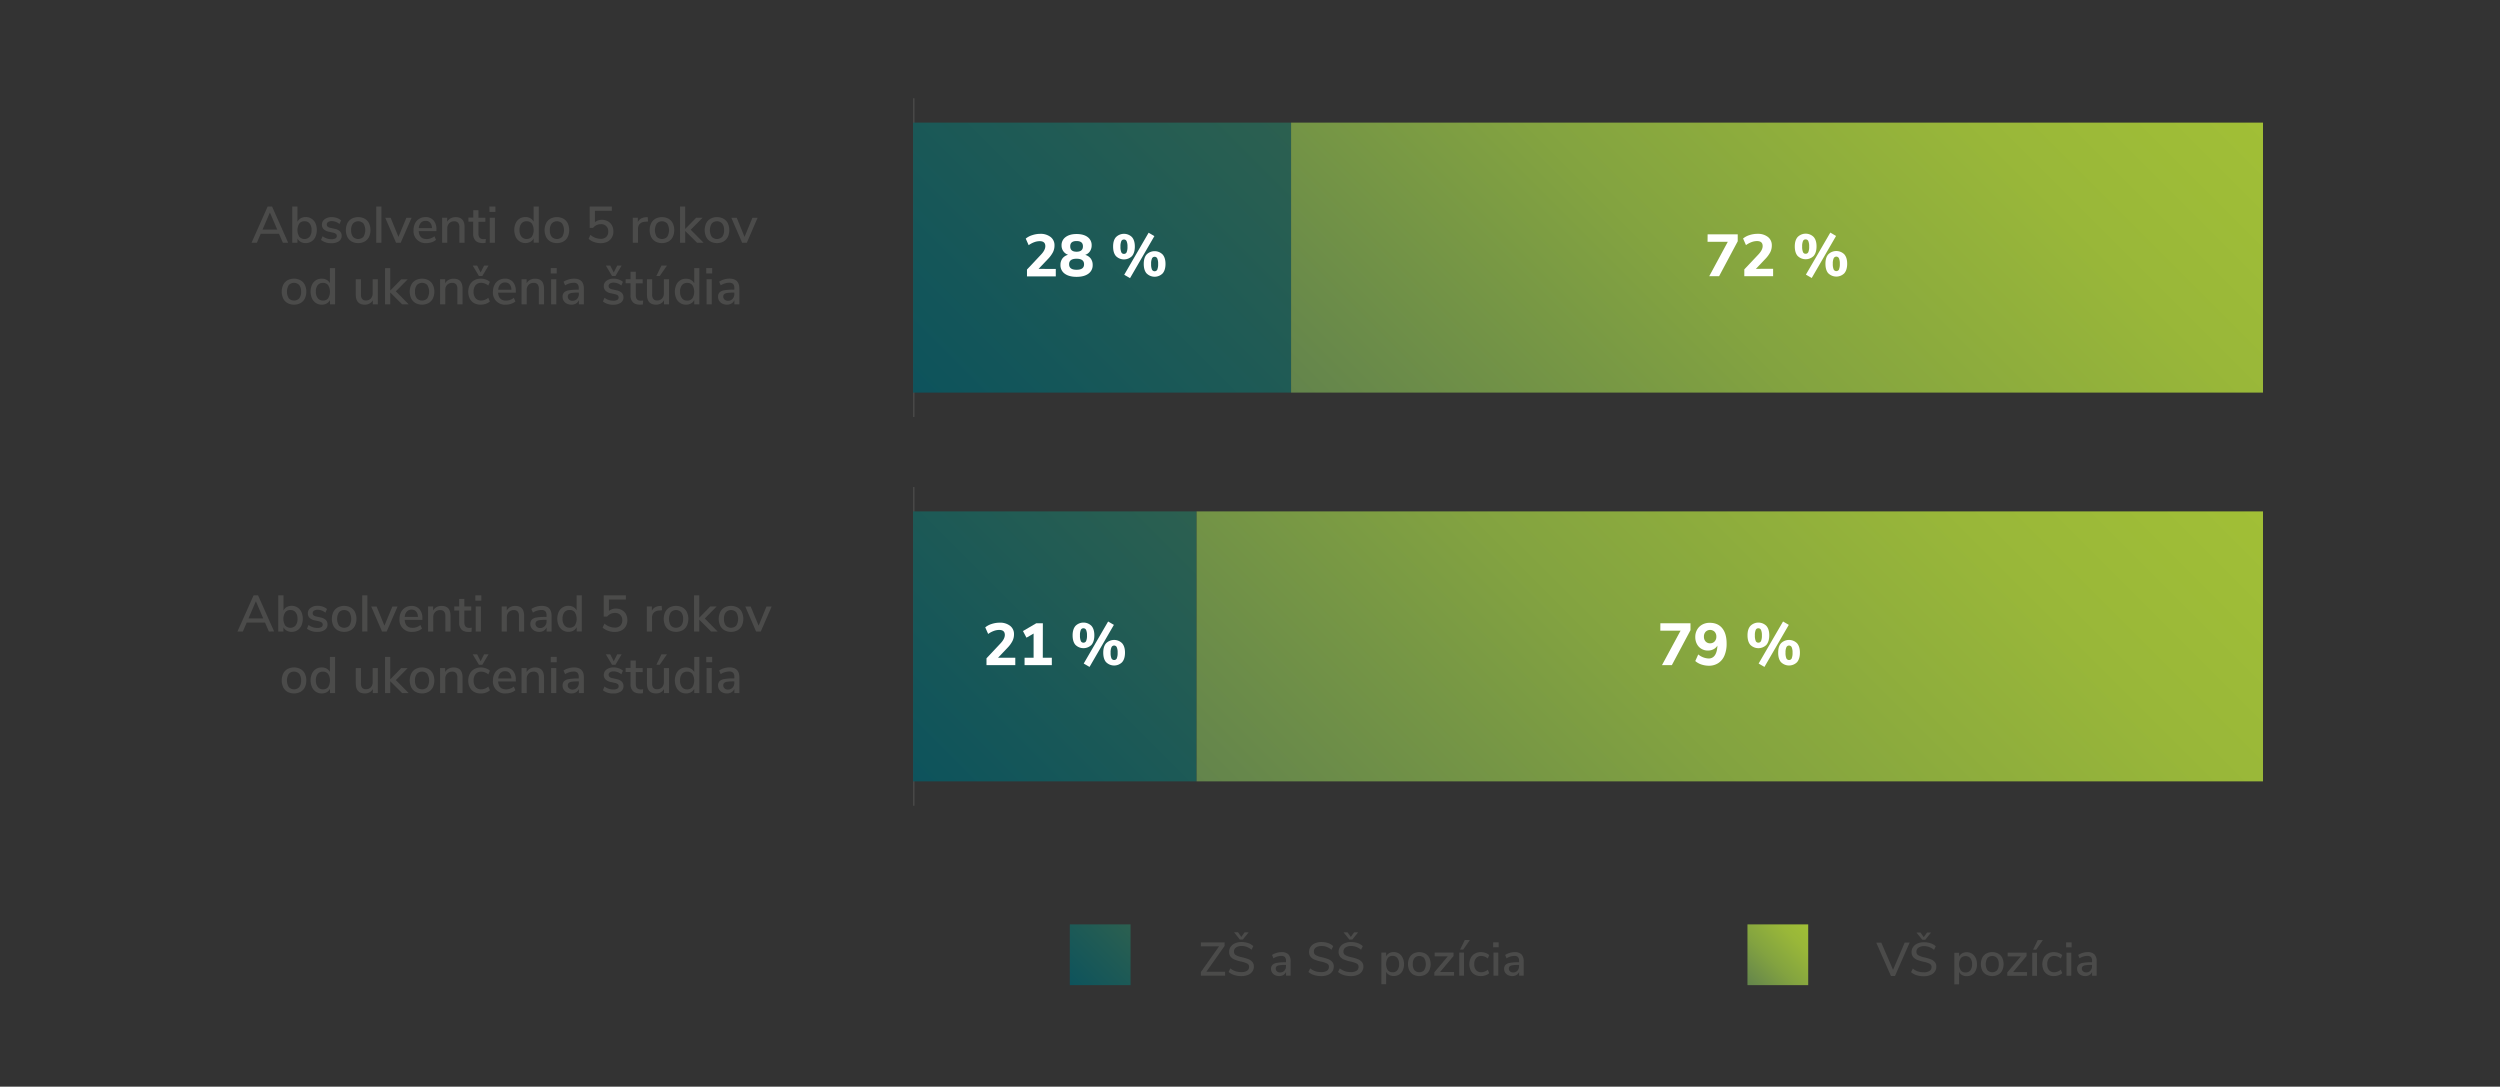 <svg id="Vrstva_1" data-name="Vrstva 1" xmlns="http://www.w3.org/2000/svg" xmlns:xlink="http://www.w3.org/1999/xlink" viewBox="0 0 1852 805"><rect x="0" y="0" width="1852" height="805" fill="#333333" stroke="none"/><defs><linearGradient id="Nepojmenovaný_přechod_2" x1="696.43" y1="310.84" x2="936.43" y2="70.84" gradientUnits="userSpaceOnUse"><stop offset="0" stop-color="#0d535c"/><stop offset="1" stop-color="#2c6050"/></linearGradient><linearGradient id="Nepojmenovaný_přechod_36" x1="1086.43" y1="420.84" x2="1546.43" y2="-39.16" gradientUnits="userSpaceOnUse"><stop offset="0" stop-color="#63844c"/><stop offset="0.41" stop-color="#83a340"/><stop offset="0.77" stop-color="#99b739"/><stop offset="1" stop-color="#a1bf36"/></linearGradient><linearGradient id="Nepojmenovaný_přechod_2-2" x1="678.93" y1="581.34" x2="883.93" y2="376.34" xlink:href="#Nepojmenovaný_přechod_2"/><linearGradient id="Nepojmenovaný_přechod_36-2" x1="1033.93" y1="726.34" x2="1528.93" y2="231.34" xlink:href="#Nepojmenovaný_přechod_36"/><linearGradient id="Nepojmenovaný_přechod_36-3" x1="1294.52" y1="729.79" x2="1339.52" y2="684.79" xlink:href="#Nepojmenovaný_přechod_36"/><linearGradient id="Nepojmenovaný_přechod_2-3" x1="792.52" y1="729.79" x2="837.52" y2="684.79" xlink:href="#Nepojmenovaný_přechod_2"/></defs><line x1="676.93" y1="72.79" x2="676.93" y2="308.89" fill="none" stroke="#4b4b4a" stroke-miterlimit="10"/><rect x="676.43" y="90.84" width="280" height="200" fill="url(#Nepojmenovaný_přechod_2)"/><rect x="956.43" y="90.84" width="720" height="200" fill="url(#Nepojmenovaný_přechod_36)"/><line x1="676.93" y1="360.79" x2="676.93" y2="596.89" fill="none" stroke="#4b4b4a" stroke-miterlimit="10"/><rect x="676.43" y="378.84" width="210" height="200" fill="url(#Nepojmenovaný_přechod_2-2)"/><rect x="886.43" y="378.84" width="790" height="200" fill="url(#Nepojmenovaný_přechod_36-2)"/><path d="M782.13,199.24v5.5H760.79v-5.06l10.34-11q3.25-3.43,3.25-6.33c0-2.47-1.4-3.7-4.22-3.7a11.91,11.91,0,0,0-4,.77,17,17,0,0,0-4.13,2.22l-2.16-4.88a13.71,13.71,0,0,1,4.75-2.53,19.12,19.12,0,0,1,5.94-1,11.93,11.93,0,0,1,7.72,2.33,7.62,7.62,0,0,1,2.89,6.25,11.09,11.09,0,0,1-1.13,5,21.72,21.72,0,0,1-3.76,5.11l-6.91,7.26Z" fill="#fff"/><path d="M808,191.51a7.8,7.8,0,0,1,1.45,4.78,7.57,7.57,0,0,1-3.17,6.47q-3.16,2.33-8.75,2.33t-8.76-2.33a7.59,7.59,0,0,1-3.17-6.47,7.82,7.82,0,0,1,1.46-4.84,7.49,7.49,0,0,1,4.18-2.69,7.21,7.21,0,0,1-4.84-7,7.27,7.27,0,0,1,3-6.13c2-1.51,4.71-2.27,8.14-2.27s6.18.75,8.16,2.24a7.3,7.3,0,0,1,3,6.16,7.72,7.72,0,0,1-1.28,4.41,6.59,6.59,0,0,1-3.52,2.63A7.71,7.71,0,0,1,808,191.51Zm-4.93,4.25q0-4.09-5.54-4.09T792,195.76q0,4.1,5.55,4.09T803.07,195.76Zm-10.25-13.29q0,4,4.71,4t4.71-4q0-3.91-4.71-3.91T792.82,182.47Z" fill="#fff"/><path d="M826.72,189.75q-2.13-2.43-2.13-7.1t2.15-7a8.38,8.38,0,0,1,11.82,0q2.13,2.45,2.13,7t-2.13,7.09a8.41,8.41,0,0,1-11.84,0Zm7.9-2.92a10,10,0,0,0,.62-4.14,9.43,9.43,0,0,0-.64-4,2.08,2.08,0,0,0-2-1.26,2,2,0,0,0-1.94,1.23,9.78,9.78,0,0,0-.61,4.05,10.06,10.06,0,0,0,.61,4.12,2,2,0,0,0,1.94,1.25A2.07,2.07,0,0,0,834.62,186.83Zm2.51,19.23-4.31-2.51L850.9,172.4l4.27,2.5Zm12.3-3.46c-1.43-1.63-2.14-4-2.14-7.1s.71-5.39,2.14-7a8.39,8.39,0,0,1,11.81,0q2.16,2.44,2.16,7c0,3.08-.72,5.43-2.14,7.06a8.37,8.37,0,0,1-11.83,0Zm7.89-2.92a10,10,0,0,0,.62-4.14,9.47,9.47,0,0,0-.64-4.07,2.15,2.15,0,0,0-3.91,0,9.47,9.47,0,0,0-.64,4.07,10,10,0,0,0,.61,4.14,2.21,2.21,0,0,0,4,0Z" fill="#fff"/><path d="M1265,173.61h22.31v5.11l-13.82,25.91h-7.3l13.77-25.52h-15Z" fill="#fff"/><path d="M1313.52,199.13v5.5h-21.34v-5.06l10.34-10.95q3.26-3.44,3.26-6.34c0-2.46-1.41-3.7-4.22-3.7a11.86,11.86,0,0,0-4,.77,17.43,17.43,0,0,0-4.14,2.23l-2.15-4.89a13.79,13.79,0,0,1,4.75-2.53,19,19,0,0,1,5.94-.94,11.87,11.87,0,0,1,7.72,2.33,7.62,7.62,0,0,1,2.88,6.25,11.11,11.11,0,0,1-1.12,5,22,22,0,0,1-3.76,5.1l-6.91,7.26Z" fill="#fff"/><path d="M1331.72,189.65c-1.42-1.63-2.14-4-2.14-7.11s.72-5.34,2.16-7a8.37,8.37,0,0,1,11.81,0q2.15,2.44,2.14,7t-2.14,7.08a8.41,8.41,0,0,1-11.83,0Zm7.9-2.93a10,10,0,0,0,.61-4.13,9.54,9.54,0,0,0-.63-4,2.09,2.09,0,0,0-2-1.25,2,2,0,0,0-1.94,1.23,9.68,9.68,0,0,0-.62,4.05,9.94,9.94,0,0,0,.62,4.11,2,2,0,0,0,1.94,1.26A2.06,2.06,0,0,0,1339.62,186.72Zm2.5,19.23-4.31-2.51,18.09-31.15,4.26,2.51Zm12.3-3.45q-2.13-2.44-2.13-7.11t2.13-7a8.4,8.4,0,0,1,11.82,0q2.15,2.45,2.15,7t-2.13,7.06a8.4,8.4,0,0,1-11.84,0Zm7.9-2.93a10,10,0,0,0,.62-4.13,9.6,9.6,0,0,0-.64-4.07,2.15,2.15,0,0,0-3.92,0,9.6,9.6,0,0,0-.64,4.07,10,10,0,0,0,.62,4.13,2.21,2.21,0,0,0,4,0Z" fill="#fff"/><path d="M1230,461.72h22.31v5.1l-13.81,25.92h-7.31l13.77-25.52h-15Z" fill="#fff"/><path d="M1275.78,465.32q3.3,4,3.3,11.44a22.19,22.19,0,0,1-1.57,8.78,12.24,12.24,0,0,1-4.53,5.63,12.42,12.42,0,0,1-7,2,17.35,17.35,0,0,1-5.55-.9,13.13,13.13,0,0,1-4.57-2.57l2.2-4.89a13,13,0,0,0,7.65,3,5.32,5.32,0,0,0,4.69-2.42q1.65-2.41,1.87-7.12a7.35,7.35,0,0,1-2.86,2.66,8.62,8.62,0,0,1-4.14,1,9.28,9.28,0,0,1-4.86-1.28,8.89,8.89,0,0,1-3.34-3.56,10.92,10.92,0,0,1-1.21-5.19,10.8,10.8,0,0,1,1.36-5.44,9.71,9.71,0,0,1,3.78-3.74,11.15,11.15,0,0,1,5.46-1.34Q1272.48,461.32,1275.78,465.32Zm-5.59,9.86a5,5,0,0,0,1.28-3.56,5.09,5.09,0,0,0-1.28-3.59,4.72,4.72,0,0,0-6.67,0,5.15,5.15,0,0,0-1.25,3.61,5.09,5.09,0,0,0,1.25,3.56,4.31,4.31,0,0,0,3.33,1.36A4.36,4.36,0,0,0,1270.19,475.18Z" fill="#fff"/><path d="M1296.7,477.75c-1.42-1.62-2.14-4-2.14-7.1s.72-5.35,2.16-7a8.37,8.37,0,0,1,11.81,0q2.15,2.44,2.14,7t-2.14,7.09a8.4,8.4,0,0,1-11.83,0Zm7.9-2.92a10,10,0,0,0,.61-4.14,9.46,9.46,0,0,0-.63-4,2.08,2.08,0,0,0-2-1.26,2,2,0,0,0-1.94,1.23,9.75,9.75,0,0,0-.62,4.05,10,10,0,0,0,.62,4.12,2,2,0,0,0,1.94,1.25A2.07,2.07,0,0,0,1304.6,474.83Zm2.5,19.23-4.31-2.51,18.09-31.15,4.26,2.5Zm12.3-3.46c-1.42-1.63-2.13-4-2.13-7.1s.71-5.39,2.13-7a8.4,8.4,0,0,1,11.82,0q2.15,2.44,2.15,7t-2.13,7.06a8.4,8.4,0,0,1-11.84,0Zm7.9-2.92a10,10,0,0,0,.62-4.14,9.63,9.63,0,0,0-.64-4.07,2.16,2.16,0,0,0-3.92,0,9.63,9.63,0,0,0-.64,4.07,10,10,0,0,0,.62,4.14,2.21,2.21,0,0,0,4,0Z" fill="#fff"/><path d="M752.13,487.24v5.5H730.79v-5.06l10.34-11q3.25-3.44,3.25-6.33c0-2.47-1.4-3.7-4.22-3.7a11.91,11.91,0,0,0-4,.77,17,17,0,0,0-4.13,2.22l-2.16-4.88a13.71,13.71,0,0,1,4.75-2.53,19.12,19.12,0,0,1,5.94-.95,11.93,11.93,0,0,1,7.72,2.33,7.62,7.62,0,0,1,2.89,6.25,11.09,11.09,0,0,1-1.13,5,21.72,21.72,0,0,1-3.76,5.11l-6.91,7.26Z" fill="#fff"/><path d="M772.5,487.24h6.69v5.5H759v-5.5h6.69V469.33l-5.28,3.08-2.6-4.93,9.86-5.76h4.88Z" fill="#fff"/><path d="M796.72,477.76q-2.13-2.44-2.13-7.11c0-3,.72-5.35,2.15-7a8.35,8.35,0,0,1,11.82,0q2.13,2.43,2.13,7t-2.13,7.09a8.43,8.43,0,0,1-11.84,0Zm7.9-2.93a10,10,0,0,0,.62-4.14,9.46,9.46,0,0,0-.64-4,2.08,2.08,0,0,0-2-1.26,2,2,0,0,0-1.94,1.23,9.78,9.78,0,0,0-.61,4.05,10.06,10.06,0,0,0,.61,4.12,2,2,0,0,0,1.94,1.25A2.07,2.07,0,0,0,804.62,474.83Zm2.51,19.23-4.31-2.51L820.9,460.4l4.27,2.5Zm12.3-3.46c-1.43-1.63-2.14-4-2.14-7.1s.71-5.39,2.14-7a8.39,8.39,0,0,1,11.81,0q2.16,2.44,2.16,7c0,3.08-.72,5.43-2.14,7.06a8.37,8.37,0,0,1-11.83,0Zm7.89-2.92a10,10,0,0,0,.62-4.14,9.47,9.47,0,0,0-.64-4.07,2.15,2.15,0,0,0-3.91,0,9.47,9.47,0,0,0-.64,4.07,10,10,0,0,0,.61,4.14,2.21,2.21,0,0,0,4,0Z" fill="#fff"/><path d="M209.56,179.83l-2.85-6.61H193.14l-2.85,6.61h-3.95L198.27,153h3.27l11.93,26.79Zm-15.09-9.73h10.91l-5.44-12.69Z" fill="#4b4b4a"/><path d="M230.76,162a8,8,0,0,1,2.91,3.34,12.81,12.81,0,0,1,0,10.11,8.07,8.07,0,0,1-2.93,3.42,7.7,7.7,0,0,1-4.27,1.22,7.52,7.52,0,0,1-3.69-.89,5.92,5.92,0,0,1-2.43-2.57v3.19h-3.84V153h3.84v11.29a6,6,0,0,1,2.43-2.59,7.42,7.42,0,0,1,3.69-.91A7.81,7.81,0,0,1,230.76,162Zm-1.35,13.3a7.68,7.68,0,0,0,1.39-4.9,7.43,7.43,0,0,0-1.37-4.81,4.68,4.68,0,0,0-3.87-1.69,4.63,4.63,0,0,0-3.86,1.71,9.44,9.44,0,0,0,0,9.73,5.16,5.16,0,0,0,7.71,0Z" fill="#4b4b4a"/><path d="M237.79,177.74,239,175a10.56,10.56,0,0,0,6.65,2.2,5.43,5.43,0,0,0,2.85-.62,2,2,0,0,0,1-1.77,1.93,1.93,0,0,0-.67-1.56,5.52,5.52,0,0,0-2.3-.95l-3.07-.68a7.34,7.34,0,0,1-3.73-1.87,4.51,4.51,0,0,1-1.25-3.26,4.9,4.9,0,0,1,2-4.07,8.55,8.55,0,0,1,5.34-1.56,11.2,11.2,0,0,1,3.76.63,9.24,9.24,0,0,1,3.08,1.77l-1.18,2.69a9,9,0,0,0-5.66-2.16,4.86,4.86,0,0,0-2.75.68,2.14,2.14,0,0,0-1,1.87,2,2,0,0,0,.63,1.53,4.2,4.2,0,0,0,2,.9l3.15.72a7.88,7.88,0,0,1,4,1.88,4.56,4.56,0,0,1,1.25,3.32,4.66,4.66,0,0,1-2,4,9.28,9.28,0,0,1-5.49,1.46A11.86,11.86,0,0,1,237.79,177.74Z" fill="#4b4b4a"/><path d="M260.54,178.92a7.93,7.93,0,0,1-3.2-3.36,12.15,12.15,0,0,1,0-10.19,8,8,0,0,1,3.2-3.36,10.37,10.37,0,0,1,9.61,0,8,8,0,0,1,3.19,3.36,12.15,12.15,0,0,1,0,10.19,8,8,0,0,1-3.19,3.36,10.37,10.37,0,0,1-9.61,0Zm8.7-3.53a9.49,9.49,0,0,0,0-9.79,5.29,5.29,0,0,0-7.75,0,7.57,7.57,0,0,0-1.37,4.88,7.68,7.68,0,0,0,1.35,4.91,5.38,5.38,0,0,0,7.79,0Z" fill="#4b4b4a"/><path d="M278.72,179.83V153h3.84v26.79Z" fill="#4b4b4a"/><path d="M301.06,161.33h3.84l-8.06,18.5h-3.45l-8-18.5h4l5.78,14.17Z" fill="#4b4b4a"/><path d="M323.29,171.21H310.18c.28,3.92,2.23,5.89,5.85,5.89a9,9,0,0,0,5.78-2.09L323,177.7a9.58,9.58,0,0,1-3.19,1.75,12,12,0,0,1-3.88.65,8.85,8.85,0,0,1-9.58-9.58,11.07,11.07,0,0,1,1.12-5.05,8.23,8.23,0,0,1,3.16-3.42,8.81,8.81,0,0,1,4.62-1.22,7.47,7.47,0,0,1,5.9,2.43,9.8,9.8,0,0,1,2.15,6.73ZM311.8,165a6.59,6.59,0,0,0-1.58,4H320a6.38,6.38,0,0,0-1.32-4,4.19,4.19,0,0,0-3.36-1.39A4.61,4.61,0,0,0,311.8,165Z" fill="#4b4b4a"/><path d="M344.15,168.32v11.51h-3.84V168.51a5.32,5.32,0,0,0-.93-3.46,3.6,3.6,0,0,0-2.9-1.1,5,5,0,0,0-3.73,1.44,5.37,5.37,0,0,0-1.4,3.88v10.56h-3.84V161.29h3.76v3a6.18,6.18,0,0,1,2.55-2.54,7.61,7.61,0,0,1,3.68-.88Q344.16,160.83,344.15,168.32Z" fill="#4b4b4a"/><path d="M359.89,177l-.2,2.93a12.59,12.59,0,0,1-2,.15q-3.62,0-5.38-1.77a6.91,6.91,0,0,1-1.77-5.11v-9H347v-3h3.6V155.7h3.84v5.59h5.1v3h-5.1v8.82q0,4.06,3.77,4.06A12.08,12.08,0,0,0,359.89,177Z" fill="#4b4b4a"/><path d="M362.55,153H367v4h-4.4Zm.26,26.83V161.29h3.84v18.54Z" fill="#4b4b4a"/><path d="M399.14,153v26.79h-3.8v-3.19a5.92,5.92,0,0,1-2.43,2.57,7.52,7.52,0,0,1-3.69.89,7.67,7.67,0,0,1-4.27-1.22,8.07,8.07,0,0,1-2.93-3.42,12.69,12.69,0,0,1,0-10.11,7.93,7.93,0,0,1,2.91-3.34,7.81,7.81,0,0,1,4.29-1.18,7.39,7.39,0,0,1,3.67.89,6,6,0,0,1,2.41,2.53V153ZM394,175.35a9.44,9.44,0,0,0,0-9.73,4.63,4.63,0,0,0-3.86-1.71,4.73,4.73,0,0,0-3.89,1.69,7.37,7.37,0,0,0-1.39,4.81,7.62,7.62,0,0,0,1.41,4.88,5.16,5.16,0,0,0,7.73.06Z" fill="#4b4b4a"/><path d="M407.75,178.92a7.93,7.93,0,0,1-3.2-3.36,12.15,12.15,0,0,1,0-10.19,8,8,0,0,1,3.2-3.36,10.37,10.37,0,0,1,9.61,0,8,8,0,0,1,3.19,3.36,12.15,12.15,0,0,1,0,10.19,8,8,0,0,1-3.19,3.36,10.37,10.37,0,0,1-9.61,0Zm8.7-3.53a9.49,9.49,0,0,0,0-9.79,5.29,5.29,0,0,0-7.75,0,7.57,7.57,0,0,0-1.37,4.88,7.68,7.68,0,0,0,1.35,4.91,5.38,5.38,0,0,0,7.79,0Z" fill="#4b4b4a"/><path d="M450.4,164a7.32,7.32,0,0,1,2.94,3,9.17,9.17,0,0,1,1.05,4.45,8.89,8.89,0,0,1-1.16,4.56,7.85,7.85,0,0,1-3.31,3.06,11,11,0,0,1-5,1.08,14.11,14.11,0,0,1-4.89-.88,11.45,11.45,0,0,1-4-2.35L437.4,174a11.88,11.88,0,0,0,7.57,2.93,5.74,5.74,0,0,0,4.14-1.43,5.28,5.28,0,0,0,1.48-4,5.09,5.09,0,0,0-5.43-5.43,7.25,7.25,0,0,0-5.82,2.73h-2.51V153h16.42v3.16H440.71v8.43a8,8,0,0,1,5.28-1.75A8.89,8.89,0,0,1,450.4,164Z" fill="#4b4b4a"/><path d="M480.08,164.06l-2.32.23a5.68,5.68,0,0,0-3.93,1.67,5.32,5.32,0,0,0-1.2,3.57v10.3h-3.84V161.29h3.72v3.23q1.49-3.27,6.05-3.61l1.25-.08Z" fill="#4b4b4a"/><path d="M485.57,178.92a7.9,7.9,0,0,1-3.19-3.36,12.15,12.15,0,0,1,0-10.19,8,8,0,0,1,3.19-3.36,10.37,10.37,0,0,1,9.61,0,8,8,0,0,1,3.19,3.36,12.15,12.15,0,0,1,0,10.19,7.9,7.9,0,0,1-3.19,3.36,10.37,10.37,0,0,1-9.61,0Zm8.7-3.53a9.49,9.49,0,0,0,0-9.79,5.29,5.29,0,0,0-7.75,0,9.49,9.49,0,0,0,0,9.79,5.38,5.38,0,0,0,7.79,0Z" fill="#4b4b4a"/><path d="M521.23,179.83h-4.86l-8.78-8.74v8.74h-3.84V153h3.84v16.61l8.13-8.32h4.75l-8.78,8.89Z" fill="#4b4b4a"/><path d="M526.34,178.92a8,8,0,0,1-3.19-3.36,12.15,12.15,0,0,1,0-10.19,8,8,0,0,1,3.19-3.36,10.39,10.39,0,0,1,9.62,0,8,8,0,0,1,3.19,3.36,12.15,12.15,0,0,1,0,10.19,8,8,0,0,1-3.19,3.36,10.39,10.39,0,0,1-9.62,0Zm8.7-3.53a7.68,7.68,0,0,0,1.35-4.91A7.57,7.57,0,0,0,535,165.6a5.29,5.29,0,0,0-7.75,0,9.49,9.49,0,0,0,0,9.79,5.38,5.38,0,0,0,7.79,0Z" fill="#4b4b4a"/><path d="M557.41,161.33h3.83l-8,18.5h-3.46l-8-18.5h4l5.78,14.17Z" fill="#4b4b4a"/><path d="M213,224.52a7.9,7.9,0,0,1-3.19-3.36,12.15,12.15,0,0,1,0-10.19,8,8,0,0,1,3.19-3.36,10.37,10.37,0,0,1,9.61,0,8,8,0,0,1,3.2,3.36,12.15,12.15,0,0,1,0,10.19,8,8,0,0,1-3.2,3.36,10.37,10.37,0,0,1-9.61,0Zm8.7-3.53a7.68,7.68,0,0,0,1.35-4.91,7.57,7.57,0,0,0-1.37-4.88,5.29,5.29,0,0,0-7.75,0,9.49,9.49,0,0,0,0,9.79,5.38,5.38,0,0,0,7.79,0Z" fill="#4b4b4a"/><path d="M248.24,198.64v26.79h-3.8v-3.19a5.87,5.87,0,0,1-2.43,2.57,7.46,7.46,0,0,1-3.69.89,7.7,7.7,0,0,1-4.27-1.22,8.14,8.14,0,0,1-2.93-3.42,12.81,12.81,0,0,1,0-10.11,8,8,0,0,1,2.91-3.34,7.89,7.89,0,0,1,4.29-1.18,7.26,7.26,0,0,1,3.67.9,5.87,5.87,0,0,1,2.41,2.52V198.64ZM243.09,221a9.44,9.44,0,0,0,0-9.73,4.61,4.61,0,0,0-3.85-1.71,4.75,4.75,0,0,0-3.9,1.69A7.43,7.43,0,0,0,234,216a7.62,7.62,0,0,0,1.4,4.88,4.68,4.68,0,0,0,3.88,1.77A4.61,4.61,0,0,0,243.09,221Z" fill="#4b4b4a"/><path d="M279.9,206.89v18.54h-3.73v-3a5.88,5.88,0,0,1-2.41,2.43,7.06,7.06,0,0,1-3.44.84q-6.76,0-6.76-7.45V206.89h3.83v11.32a5,5,0,0,0,.92,3.31,3.48,3.48,0,0,0,2.81,1.06,4.69,4.69,0,0,0,3.59-1.44,5.39,5.39,0,0,0,1.35-3.84V206.89Z" fill="#4b4b4a"/><path d="M302.73,225.43h-4.86l-8.78-8.74v8.74h-3.84V198.64h3.84v16.61l8.13-8.32H302l-8.77,8.89Z" fill="#4b4b4a"/><path d="M307.85,224.52a7.93,7.93,0,0,1-3.2-3.36,12.15,12.15,0,0,1,0-10.19,8,8,0,0,1,3.2-3.36,10.37,10.37,0,0,1,9.61,0,8,8,0,0,1,3.19,3.36,12.15,12.15,0,0,1,0,10.19,8,8,0,0,1-3.19,3.36,10.37,10.37,0,0,1-9.61,0Zm8.7-3.53a9.49,9.49,0,0,0,0-9.79,5.29,5.29,0,0,0-7.75,0,7.57,7.57,0,0,0-1.37,4.88,7.68,7.68,0,0,0,1.35,4.91,5.38,5.38,0,0,0,7.79,0Z" fill="#4b4b4a"/><path d="M342.67,213.92v11.51h-3.84V214.11a5.32,5.32,0,0,0-.93-3.46,3.6,3.6,0,0,0-2.9-1.1,5,5,0,0,0-3.73,1.44,5.33,5.33,0,0,0-1.4,3.88v10.56H326V206.89h3.76v3a6.18,6.18,0,0,1,2.55-2.54,7.58,7.58,0,0,1,3.68-.88Q342.67,206.43,342.67,213.92Z" fill="#4b4b4a"/><path d="M351.16,224.52A8,8,0,0,1,348,221.2a11.82,11.82,0,0,1,0-10.13,8.3,8.3,0,0,1,3.27-3.42,9.65,9.65,0,0,1,4.92-1.22,11,11,0,0,1,3.74.65,8,8,0,0,1,2.95,1.75l-1.18,2.73a8.13,8.13,0,0,0-5.21-2.05,5.23,5.23,0,0,0-4.16,1.73,7.21,7.21,0,0,0-1.5,4.88,7.11,7.11,0,0,0,1.48,4.81,5.25,5.25,0,0,0,4.18,1.69,8.13,8.13,0,0,0,5.21-2.05l1.18,2.77a8.64,8.64,0,0,1-3,1.73,11.61,11.61,0,0,1-3.8.63A9.7,9.7,0,0,1,351.16,224.52Zm7.47-27.78h3.27l-4.6,7.72h-2.51l-4.59-7.72h3.26l2.59,5.13Z" fill="#4b4b4a"/><path d="M382.15,216.81H369c.28,3.92,2.23,5.89,5.85,5.89a9,9,0,0,0,5.78-2.09l1.18,2.7a9.74,9.74,0,0,1-3.19,1.74,12,12,0,0,1-3.88.65,8.84,8.84,0,0,1-9.57-9.58,11,11,0,0,1,1.12-5.05,8.15,8.15,0,0,1,3.15-3.42,8.83,8.83,0,0,1,4.62-1.22,7.5,7.5,0,0,1,5.91,2.43,9.85,9.85,0,0,1,2.14,6.73Zm-11.49-6.18a6.59,6.59,0,0,0-1.58,4h9.77a6.44,6.44,0,0,0-1.31-4,4.23,4.23,0,0,0-3.37-1.39A4.61,4.61,0,0,0,370.66,210.63Z" fill="#4b4b4a"/><path d="M403,213.92v11.51h-3.83V214.11a5.32,5.32,0,0,0-.93-3.46,3.63,3.63,0,0,0-2.91-1.1,5,5,0,0,0-3.73,1.44,5.37,5.37,0,0,0-1.4,3.88v10.56h-3.84V206.89h3.76v3a6.18,6.18,0,0,1,2.55-2.54,7.61,7.61,0,0,1,3.68-.88Q403,206.43,403,213.92Z" fill="#4b4b4a"/><path d="M408,198.6h4.41v4H408Zm.27,26.83V206.89h3.84v18.54Z" fill="#4b4b4a"/><path d="M430.73,208.29c1.21,1.25,1.81,3.13,1.81,5.67v11.47h-3.69v-3.08a5.3,5.3,0,0,1-2.14,2.49,6.35,6.35,0,0,1-3.33.86A7.57,7.57,0,0,1,420,225a5.8,5.8,0,0,1-2.38-2.07,5.39,5.39,0,0,1-.85-3,4.59,4.59,0,0,1,1-3.17,6.27,6.27,0,0,1,3.46-1.65,34.61,34.61,0,0,1,6.63-.5h.88v-1.1a4.39,4.39,0,0,0-.9-3.08,3.83,3.83,0,0,0-2.9-.95,12,12,0,0,0-6.31,1.94l-1.14-2.7a12.68,12.68,0,0,1,3.59-1.65,14.07,14.07,0,0,1,4-.63Q428.93,206.43,430.73,208.29Zm-3.24,13.13a5.18,5.18,0,0,0,1.33-3.66v-1h-.69a30.84,30.84,0,0,0-4.56.26,4.51,4.51,0,0,0-2.28.9,2.34,2.34,0,0,0-.68,1.8,2.9,2.9,0,0,0,1,2.23,3.53,3.53,0,0,0,2.49.89A4.48,4.48,0,0,0,427.49,221.42Z" fill="#4b4b4a"/><path d="M446.64,223.34l1.18-2.77a10.54,10.54,0,0,0,6.65,2.2,5.33,5.33,0,0,0,2.85-.63,2.12,2.12,0,0,0,.32-3.32,5.58,5.58,0,0,0-2.3-.95l-3.08-.68a7.26,7.26,0,0,1-3.72-1.87,4.48,4.48,0,0,1-1.26-3.26,4.89,4.89,0,0,1,2-4.07,8.52,8.52,0,0,1,5.34-1.56,11.24,11.24,0,0,1,3.76.63,9.34,9.34,0,0,1,3.08,1.77l-1.18,2.69a9.05,9.05,0,0,0-5.66-2.16,4.9,4.9,0,0,0-2.76.68,2.15,2.15,0,0,0-1,1.86,2,2,0,0,0,.63,1.54,4.24,4.24,0,0,0,2,.9l3.16.72a7.8,7.8,0,0,1,3.95,1.88,4.53,4.53,0,0,1,1.26,3.32,4.65,4.65,0,0,1-2,4,9.24,9.24,0,0,1-5.49,1.46A11.81,11.81,0,0,1,446.64,223.34Zm10.6-26.6h3.27l-4.6,7.72H453.4l-4.6-7.72h3.27l2.59,5.13Z" fill="#4b4b4a"/><path d="M476.43,222.62l-.19,2.93a12.62,12.62,0,0,1-2,.15c-2.4,0-4.2-.59-5.37-1.77a6.91,6.91,0,0,1-1.77-5.11v-9h-3.61v-3h3.61V201.3H471v5.59h5.09v3H471v8.82q0,4.07,3.76,4.06A12.08,12.08,0,0,0,476.43,222.62Z" fill="#4b4b4a"/><path d="M495.62,206.89v18.54H491.9v-3a6,6,0,0,1-2.42,2.43,7,7,0,0,1-3.44.84q-6.77,0-6.76-7.45V206.89h3.84v11.32a5,5,0,0,0,.91,3.31,3.49,3.49,0,0,0,2.81,1.06,4.68,4.68,0,0,0,3.59-1.44,5.39,5.39,0,0,0,1.35-3.84V206.89Zm-6.88-2.43h-2.51l3.77-7.72h4.1Z" fill="#4b4b4a"/><path d="M518.08,198.64v26.79h-3.8v-3.19a5.92,5.92,0,0,1-2.43,2.57,7.52,7.52,0,0,1-3.69.89,7.73,7.73,0,0,1-4.28-1.22,8,8,0,0,1-2.92-3.42A12.69,12.69,0,0,1,501,211a7.66,7.66,0,0,1,7.2-4.52,7.31,7.31,0,0,1,3.67.9,5.92,5.92,0,0,1,2.41,2.52V198.64ZM512.93,221a9.44,9.44,0,0,0,0-9.73,4.63,4.63,0,0,0-3.86-1.71,4.73,4.73,0,0,0-3.89,1.69,7.37,7.37,0,0,0-1.39,4.81,7.68,7.68,0,0,0,1.4,4.88,4.68,4.68,0,0,0,3.88,1.77A4.63,4.63,0,0,0,512.93,221Z" fill="#4b4b4a"/><path d="M523.17,198.6h4.41v4h-4.41Zm.26,26.83V206.89h3.84v18.54Z" fill="#4b4b4a"/><path d="M545.91,208.29c1.2,1.25,1.81,3.13,1.81,5.67v11.47H544v-3.08a5.31,5.31,0,0,1-2.15,2.49,6.34,6.34,0,0,1-3.32.86,7.62,7.62,0,0,1-3.35-.74,5.84,5.84,0,0,1-2.37-2.07,5.4,5.4,0,0,1-.86-3,4.54,4.54,0,0,1,1-3.17,6.27,6.27,0,0,1,3.46-1.65,34.61,34.61,0,0,1,6.63-.5H544v-1.1a4.44,4.44,0,0,0-.89-3.08,3.87,3.87,0,0,0-2.91-.95,12,12,0,0,0-6.31,1.94l-1.14-2.7a12.75,12.75,0,0,1,3.6-1.65,14.06,14.06,0,0,1,4-.63C542.86,206.43,544.71,207.05,545.91,208.29Zm-3.25,13.13a5.14,5.14,0,0,0,1.33-3.66v-1h-.68a30.66,30.66,0,0,0-4.56.26,4.43,4.43,0,0,0-2.28.9,2.31,2.31,0,0,0-.69,1.8,2.94,2.94,0,0,0,1,2.23,3.57,3.57,0,0,0,2.49.89A4.45,4.45,0,0,0,542.66,221.42Z" fill="#4b4b4a"/><path d="M199.17,467.83l-2.85-6.61H182.75l-2.85,6.61h-4L187.88,441h3.27l11.93,26.79Zm-15.09-9.73H195l-5.44-12.69Z" fill="#4b4b4a"/><path d="M220.37,450a8,8,0,0,1,2.91,3.34,12.81,12.81,0,0,1,0,10.11,8.14,8.14,0,0,1-2.93,3.42,7.7,7.7,0,0,1-4.27,1.22,7.46,7.46,0,0,1-3.69-.89,5.87,5.87,0,0,1-2.43-2.57v3.19h-3.84V441H210v11.29a6,6,0,0,1,2.43-2.59,7.37,7.37,0,0,1,3.69-.91A7.89,7.89,0,0,1,220.37,450ZM219,463.31a7.66,7.66,0,0,0,1.39-4.9A7.49,7.49,0,0,0,219,453.6a4.69,4.69,0,0,0-3.88-1.69,4.61,4.61,0,0,0-3.85,1.71,9.44,9.44,0,0,0,0,9.73,5.16,5.16,0,0,0,7.71,0Z" fill="#4b4b4a"/><path d="M227.4,465.74l1.18-2.77a10.54,10.54,0,0,0,6.65,2.2,5.43,5.43,0,0,0,2.85-.62,2,2,0,0,0,1-1.77,2,2,0,0,0-.67-1.56,5.52,5.52,0,0,0-2.3-1l-3.08-.68a7.34,7.34,0,0,1-3.72-1.87,4.47,4.47,0,0,1-1.25-3.26,4.87,4.87,0,0,1,2-4.07,8.52,8.52,0,0,1,5.34-1.56,11.24,11.24,0,0,1,3.76.63,9.24,9.24,0,0,1,3.08,1.77l-1.18,2.69a9,9,0,0,0-5.66-2.16,4.9,4.9,0,0,0-2.76.68,2.15,2.15,0,0,0-1,1.87,2,2,0,0,0,.62,1.53,4.29,4.29,0,0,0,2,.9l3.15.72a7.8,7.8,0,0,1,3.95,1.88,4.53,4.53,0,0,1,1.26,3.32,4.65,4.65,0,0,1-2,4,9.24,9.24,0,0,1-5.49,1.46A11.83,11.83,0,0,1,227.4,465.74Z" fill="#4b4b4a"/><path d="M250.14,466.92a7.91,7.91,0,0,1-3.19-3.36,12.15,12.15,0,0,1,0-10.19,8,8,0,0,1,3.19-3.36,10.39,10.39,0,0,1,9.62,0,8,8,0,0,1,3.19,3.36,12.15,12.15,0,0,1,0,10.19,7.91,7.91,0,0,1-3.19,3.36,10.39,10.39,0,0,1-9.62,0Zm8.7-3.53a9.52,9.52,0,0,0,0-9.79,5.3,5.3,0,0,0-7.76,0,9.55,9.55,0,0,0,0,9.79,5.38,5.38,0,0,0,7.79,0Z" fill="#4b4b4a"/><path d="M268.33,467.83V441h3.83v26.79Z" fill="#4b4b4a"/><path d="M290.67,449.33h3.84l-8.06,18.5H283l-8-18.5h4l5.78,14.17Z" fill="#4b4b4a"/><path d="M312.9,459.21H299.79c.28,3.92,2.23,5.89,5.85,5.89a9,9,0,0,0,5.78-2.09l1.18,2.69a9.63,9.63,0,0,1-3.2,1.75,12,12,0,0,1-3.87.65,8.85,8.85,0,0,1-9.58-9.58,11,11,0,0,1,1.12-5,8.23,8.23,0,0,1,3.16-3.42,8.8,8.8,0,0,1,4.61-1.22,7.45,7.45,0,0,1,5.91,2.44A9.81,9.81,0,0,1,312.9,458ZM301.4,453a6.59,6.59,0,0,0-1.57,4h9.76a6.32,6.32,0,0,0-1.31-4,4.22,4.22,0,0,0-3.36-1.39A4.65,4.65,0,0,0,301.4,453Z" fill="#4b4b4a"/><path d="M333.76,456.32v11.51h-3.84V456.51a5.32,5.32,0,0,0-.93-3.46,3.61,3.61,0,0,0-2.91-1.1,5,5,0,0,0-3.72,1.44,5.33,5.33,0,0,0-1.41,3.88v10.56h-3.83V449.29h3.76v3a6.21,6.21,0,0,1,2.54-2.54,7.62,7.62,0,0,1,3.69-.88Q333.76,448.83,333.76,456.32Z" fill="#4b4b4a"/><path d="M349.49,465,349.3,468a12.59,12.59,0,0,1-2,.15q-3.61,0-5.38-1.77a6.91,6.91,0,0,1-1.77-5.11v-9h-3.61v-3h3.61V443.7H344v5.59h5.09v3H344v8.82q0,4.06,3.76,4.06A12.08,12.08,0,0,0,349.49,465Z" fill="#4b4b4a"/><path d="M352.15,441h4.41v4h-4.41Zm.27,26.83V449.29h3.84v18.54Z" fill="#4b4b4a"/><path d="M388.29,456.32v11.51h-3.84V456.51a5.32,5.32,0,0,0-.93-3.46,3.61,3.61,0,0,0-2.91-1.1,5,5,0,0,0-3.72,1.44,5.33,5.33,0,0,0-1.41,3.88v10.56h-3.83V449.29h3.76v3a6.16,6.16,0,0,1,2.54-2.54,7.62,7.62,0,0,1,3.69-.88Q388.29,448.83,388.29,456.32Z" fill="#4b4b4a"/><path d="M406.81,450.69c1.21,1.25,1.81,3.13,1.81,5.67v11.47h-3.69v-3.08a5.3,5.3,0,0,1-2.14,2.49,6.35,6.35,0,0,1-3.33.86,7.57,7.57,0,0,1-3.34-.74,5.8,5.8,0,0,1-2.38-2.07,5.39,5.39,0,0,1-.85-3,4.59,4.59,0,0,1,1-3.17,6.27,6.27,0,0,1,3.46-1.65A34.61,34.61,0,0,1,404,457h.88v-1.1a4.39,4.39,0,0,0-.9-3.08,3.83,3.83,0,0,0-2.9-.95,12,12,0,0,0-6.31,1.94l-1.14-2.7a12.68,12.68,0,0,1,3.59-1.65,14.07,14.07,0,0,1,4.05-.63Q405,448.83,406.81,450.69Zm-3.24,13.13a5.18,5.18,0,0,0,1.33-3.66v-1h-.69a30.84,30.84,0,0,0-4.56.26,4.51,4.51,0,0,0-2.28.9,2.34,2.34,0,0,0-.68,1.8,2.9,2.9,0,0,0,1,2.23,3.53,3.53,0,0,0,2.49.89A4.48,4.48,0,0,0,403.57,463.82Z" fill="#4b4b4a"/><path d="M431,441v26.79h-3.8v-3.19a5.81,5.81,0,0,1-2.43,2.57,7.45,7.45,0,0,1-3.68.89,7.71,7.71,0,0,1-4.28-1.22,8.14,8.14,0,0,1-2.93-3.42,12.81,12.81,0,0,1,0-10.11,8,8,0,0,1,2.91-3.34,7.9,7.9,0,0,1,4.3-1.18,7.25,7.25,0,0,1,3.66.9,6,6,0,0,1,2.42,2.52V441Zm-5.15,22.31a9.44,9.44,0,0,0,0-9.73,4.61,4.61,0,0,0-3.85-1.71,4.77,4.77,0,0,0-3.9,1.69,7.43,7.43,0,0,0-1.38,4.81,7.62,7.62,0,0,0,1.4,4.88,4.68,4.68,0,0,0,3.88,1.77A4.61,4.61,0,0,0,425.81,463.35Z" fill="#4b4b4a"/><path d="M460.79,452a7.41,7.41,0,0,1,2.95,3,9.28,9.28,0,0,1,1,4.45,8.79,8.79,0,0,1-1.16,4.56,7.89,7.89,0,0,1-3.3,3.06,11,11,0,0,1-5,1.08,14.05,14.05,0,0,1-4.88-.88,11.49,11.49,0,0,1-4-2.35L447.8,462a11.84,11.84,0,0,0,7.56,2.93,5.74,5.74,0,0,0,4.14-1.43,5.28,5.28,0,0,0,1.48-4,5.09,5.09,0,0,0-5.43-5.43,7.25,7.25,0,0,0-5.82,2.73h-2.5V441h16.41v3.16H451.1v8.43a8,8,0,0,1,5.28-1.75A8.83,8.83,0,0,1,460.79,452Z" fill="#4b4b4a"/><path d="M490.47,452.06l-2.32.23a5.72,5.72,0,0,0-3.93,1.67,5.32,5.32,0,0,0-1.2,3.57v10.3h-3.84V449.29h3.73v3.23q1.48-3.27,6-3.61l1.25-.08Z" fill="#4b4b4a"/><path d="M496,466.92a7.91,7.91,0,0,1-3.19-3.36,12.15,12.15,0,0,1,0-10.19A8,8,0,0,1,496,450a10.37,10.37,0,0,1,9.61,0,8,8,0,0,1,3.2,3.36,12.15,12.15,0,0,1,0,10.19,7.87,7.87,0,0,1-3.2,3.36,10.37,10.37,0,0,1-9.61,0Zm8.7-3.53a7.68,7.68,0,0,0,1.35-4.91,7.57,7.57,0,0,0-1.37-4.88,5.29,5.29,0,0,0-7.75,0,9.49,9.49,0,0,0,0,9.79,5.38,5.38,0,0,0,7.79,0Z" fill="#4b4b4a"/><path d="M531.62,467.83h-4.86L518,459.09v8.74h-3.84V441H518v16.61l8.13-8.32h4.75l-8.77,8.89Z" fill="#4b4b4a"/><path d="M536.73,466.92a7.91,7.91,0,0,1-3.19-3.36,12.15,12.15,0,0,1,0-10.19,8,8,0,0,1,3.19-3.36,10.39,10.39,0,0,1,9.62,0,8,8,0,0,1,3.19,3.36,12.15,12.15,0,0,1,0,10.19,7.91,7.91,0,0,1-3.19,3.36,10.39,10.39,0,0,1-9.62,0Zm8.71-3.53a9.49,9.49,0,0,0,0-9.79,5.29,5.29,0,0,0-7.75,0,7.57,7.57,0,0,0-1.37,4.88,7.68,7.68,0,0,0,1.35,4.91,5.38,5.38,0,0,0,7.79,0Z" fill="#4b4b4a"/><path d="M567.8,449.33h3.84l-8.06,18.5h-3.46l-8-18.5h4L562,463.5Z" fill="#4b4b4a"/><path d="M213,512.52a7.9,7.9,0,0,1-3.19-3.36,12.15,12.15,0,0,1,0-10.19,8,8,0,0,1,3.19-3.36,10.37,10.37,0,0,1,9.61,0,8,8,0,0,1,3.2,3.36,12.15,12.15,0,0,1,0,10.19,8,8,0,0,1-3.2,3.36,10.37,10.37,0,0,1-9.61,0Zm8.7-3.53a7.68,7.68,0,0,0,1.35-4.91,7.57,7.57,0,0,0-1.37-4.88,5.29,5.29,0,0,0-7.75,0,9.49,9.49,0,0,0,0,9.79,5.38,5.38,0,0,0,7.79,0Z" fill="#4b4b4a"/><path d="M248.24,486.64v26.79h-3.8v-3.19a5.87,5.87,0,0,1-2.43,2.57,7.46,7.46,0,0,1-3.69.89,7.7,7.7,0,0,1-4.27-1.22,8.14,8.14,0,0,1-2.93-3.42,12.81,12.81,0,0,1,0-10.11,8,8,0,0,1,2.91-3.34,7.89,7.89,0,0,1,4.29-1.18,7.26,7.26,0,0,1,3.67.9,5.87,5.87,0,0,1,2.41,2.52V486.64ZM243.09,509a9.44,9.44,0,0,0,0-9.73,4.61,4.61,0,0,0-3.85-1.71,4.75,4.75,0,0,0-3.9,1.69A7.43,7.43,0,0,0,234,504a7.62,7.62,0,0,0,1.4,4.88,4.68,4.68,0,0,0,3.88,1.77A4.61,4.61,0,0,0,243.09,509Z" fill="#4b4b4a"/><path d="M279.9,494.89v18.54h-3.73v-3a5.88,5.88,0,0,1-2.41,2.43,7.06,7.06,0,0,1-3.44.84q-6.76,0-6.76-7.45V494.89h3.83v11.32a5,5,0,0,0,.92,3.31,3.48,3.48,0,0,0,2.81,1.06,4.69,4.69,0,0,0,3.59-1.44,5.39,5.39,0,0,0,1.35-3.84V494.89Z" fill="#4b4b4a"/><path d="M302.73,513.43h-4.86l-8.78-8.74v8.74h-3.84V486.64h3.84v16.61l8.13-8.32H302l-8.77,8.89Z" fill="#4b4b4a"/><path d="M307.85,512.52a7.93,7.93,0,0,1-3.2-3.36,12.15,12.15,0,0,1,0-10.19,8,8,0,0,1,3.2-3.36,10.37,10.37,0,0,1,9.61,0,8,8,0,0,1,3.19,3.36,12.15,12.15,0,0,1,0,10.19,8,8,0,0,1-3.19,3.36,10.37,10.37,0,0,1-9.61,0Zm8.7-3.53a9.49,9.49,0,0,0,0-9.79,5.29,5.29,0,0,0-7.75,0,7.57,7.57,0,0,0-1.37,4.88,7.68,7.68,0,0,0,1.35,4.91,5.38,5.38,0,0,0,7.79,0Z" fill="#4b4b4a"/><path d="M342.67,501.92v11.51h-3.84V502.11a5.32,5.32,0,0,0-.93-3.46,3.6,3.6,0,0,0-2.9-1.1,5,5,0,0,0-3.73,1.44,5.33,5.33,0,0,0-1.4,3.88v10.56H326V494.89h3.76v3a6.18,6.18,0,0,1,2.55-2.54,7.58,7.58,0,0,1,3.68-.88Q342.67,494.43,342.67,501.92Z" fill="#4b4b4a"/><path d="M351.16,512.52A8,8,0,0,1,348,509.2a10.7,10.7,0,0,1-1.12-5,10.82,10.82,0,0,1,1.16-5.09,8.3,8.3,0,0,1,3.27-3.42,9.65,9.65,0,0,1,4.92-1.22,11,11,0,0,1,3.74.65,8,8,0,0,1,2.95,1.75l-1.18,2.73a8.13,8.13,0,0,0-5.21-2.05,5.23,5.23,0,0,0-4.16,1.73,7.21,7.21,0,0,0-1.5,4.88,7.11,7.11,0,0,0,1.48,4.81,5.25,5.25,0,0,0,4.18,1.69,8.13,8.13,0,0,0,5.21-2.05l1.18,2.77a8.64,8.64,0,0,1-3,1.73,11.61,11.61,0,0,1-3.8.63A9.7,9.7,0,0,1,351.16,512.52Zm7.47-27.78h3.27l-4.6,7.72h-2.51l-4.59-7.72h3.26l2.59,5.13Z" fill="#4b4b4a"/><path d="M382.15,504.81H369c.28,3.92,2.23,5.89,5.85,5.89a9,9,0,0,0,5.78-2.09l1.18,2.7a9.74,9.74,0,0,1-3.19,1.74,12,12,0,0,1-3.88.65,8.84,8.84,0,0,1-9.57-9.58,11,11,0,0,1,1.12-5.05,8.15,8.15,0,0,1,3.15-3.42,8.83,8.83,0,0,1,4.62-1.22,7.5,7.5,0,0,1,5.91,2.43,9.85,9.85,0,0,1,2.14,6.73Zm-11.49-6.18a6.59,6.59,0,0,0-1.58,4h9.77a6.44,6.44,0,0,0-1.31-4,4.23,4.23,0,0,0-3.37-1.39A4.61,4.61,0,0,0,370.66,498.63Z" fill="#4b4b4a"/><path d="M403,501.92v11.51h-3.83V502.11a5.32,5.32,0,0,0-.93-3.46,3.63,3.63,0,0,0-2.91-1.1,5,5,0,0,0-3.73,1.44,5.37,5.37,0,0,0-1.4,3.88v10.56h-3.84V494.89h3.76v3a6.18,6.18,0,0,1,2.55-2.54,7.61,7.61,0,0,1,3.68-.88Q403,494.43,403,501.92Z" fill="#4b4b4a"/><path d="M408,486.6h4.41v4H408Zm.27,26.83V494.89h3.84v18.54Z" fill="#4b4b4a"/><path d="M430.73,496.29c1.21,1.25,1.81,3.13,1.81,5.67v11.47h-3.69v-3.08a5.3,5.3,0,0,1-2.14,2.49,6.35,6.35,0,0,1-3.33.86A7.57,7.57,0,0,1,420,513a5.8,5.8,0,0,1-2.38-2.07,5.39,5.39,0,0,1-.85-3,4.59,4.59,0,0,1,1-3.17,6.27,6.27,0,0,1,3.46-1.65,34.61,34.61,0,0,1,6.63-.5h.88v-1.1a4.39,4.39,0,0,0-.9-3.08,3.83,3.83,0,0,0-2.9-.95,12,12,0,0,0-6.31,1.94l-1.14-2.7a12.68,12.68,0,0,1,3.59-1.65,14.07,14.07,0,0,1,4-.63Q428.93,494.43,430.73,496.29Zm-3.24,13.13a5.18,5.18,0,0,0,1.33-3.66v-1h-.69a30.84,30.84,0,0,0-4.56.26,4.51,4.51,0,0,0-2.28.9,2.34,2.34,0,0,0-.68,1.8,2.9,2.9,0,0,0,1,2.23,3.53,3.53,0,0,0,2.49.89A4.48,4.48,0,0,0,427.49,509.42Z" fill="#4b4b4a"/><path d="M446.64,511.34l1.18-2.77a10.54,10.54,0,0,0,6.65,2.2,5.43,5.43,0,0,0,2.85-.62,2,2,0,0,0,1-1.77,2,2,0,0,0-.66-1.56,5.58,5.58,0,0,0-2.3-.95l-3.08-.68a7.26,7.26,0,0,1-3.72-1.87,4.48,4.48,0,0,1-1.26-3.26,4.89,4.89,0,0,1,2-4.07,8.52,8.52,0,0,1,5.34-1.56,11.24,11.24,0,0,1,3.76.63,9.34,9.34,0,0,1,3.08,1.77l-1.18,2.69a9.05,9.05,0,0,0-5.66-2.16,4.9,4.9,0,0,0-2.76.68,2.15,2.15,0,0,0-1,1.86,2,2,0,0,0,.63,1.54,4.24,4.24,0,0,0,2,.9l3.16.72a7.8,7.8,0,0,1,3.95,1.88,4.53,4.53,0,0,1,1.26,3.33,4.64,4.64,0,0,1-2,4,9.24,9.24,0,0,1-5.49,1.46A11.81,11.81,0,0,1,446.64,511.34Zm10.6-26.6h3.27l-4.6,7.72H453.4l-4.6-7.72h3.27l2.59,5.13Z" fill="#4b4b4a"/><path d="M476.43,510.62l-.19,2.93a12.62,12.62,0,0,1-2,.15c-2.4,0-4.2-.59-5.37-1.77a6.91,6.91,0,0,1-1.77-5.11v-9h-3.61v-3h3.61V489.3H471v5.59h5.09v3H471v8.82q0,4.06,3.76,4.06A12.08,12.08,0,0,0,476.43,510.62Z" fill="#4b4b4a"/><path d="M495.62,494.89v18.54H491.9v-3a6,6,0,0,1-2.42,2.43,7,7,0,0,1-3.44.84q-6.77,0-6.76-7.45V494.89h3.84v11.32a5,5,0,0,0,.91,3.31,3.49,3.49,0,0,0,2.81,1.06,4.68,4.68,0,0,0,3.59-1.44,5.39,5.39,0,0,0,1.35-3.84V494.89Zm-6.88-2.43h-2.51l3.77-7.72h4.1Z" fill="#4b4b4a"/><path d="M518.08,486.64v26.79h-3.8v-3.19a5.92,5.92,0,0,1-2.43,2.57,7.52,7.52,0,0,1-3.69.89,7.73,7.73,0,0,1-4.28-1.22,8,8,0,0,1-2.92-3.42A12.69,12.69,0,0,1,501,499a7.66,7.66,0,0,1,7.2-4.52,7.31,7.31,0,0,1,3.67.9,5.92,5.92,0,0,1,2.41,2.52V486.64ZM512.93,509a9.44,9.44,0,0,0,0-9.73,4.63,4.63,0,0,0-3.86-1.71,4.73,4.73,0,0,0-3.89,1.69,7.37,7.37,0,0,0-1.39,4.81,7.68,7.68,0,0,0,1.4,4.88,4.68,4.68,0,0,0,3.88,1.77A4.63,4.63,0,0,0,512.93,509Z" fill="#4b4b4a"/><path d="M523.17,486.6h4.41v4h-4.41Zm.26,26.83V494.89h3.84v18.54Z" fill="#4b4b4a"/><path d="M545.91,496.29c1.2,1.25,1.81,3.13,1.81,5.67v11.47H544v-3.08a5.31,5.31,0,0,1-2.15,2.49,6.34,6.34,0,0,1-3.32.86,7.62,7.62,0,0,1-3.35-.74,5.84,5.84,0,0,1-2.37-2.07,5.4,5.4,0,0,1-.86-3,4.54,4.54,0,0,1,1-3.17,6.27,6.27,0,0,1,3.46-1.65,34.61,34.61,0,0,1,6.63-.5H544v-1.1a4.44,4.44,0,0,0-.89-3.08,3.87,3.87,0,0,0-2.91-.95,12,12,0,0,0-6.31,1.94l-1.14-2.7a12.75,12.75,0,0,1,3.6-1.65,14.06,14.06,0,0,1,4-.63C542.86,494.43,544.71,495.05,545.91,496.29Zm-3.25,13.13a5.14,5.14,0,0,0,1.33-3.66v-1h-.68a30.66,30.66,0,0,0-4.56.26,4.43,4.43,0,0,0-2.28.9,2.31,2.31,0,0,0-.69,1.8,2.94,2.94,0,0,0,1,2.23,3.57,3.57,0,0,0,2.49.89A4.45,4.45,0,0,0,542.66,509.42Z" fill="#4b4b4a"/><path d="M1411,698.27h3.67L1403.81,723h-3l-10.88-24.66h3.75l8.7,20.11Z" fill="#4b4b4a"/><path d="M1419.82,722.44a11.25,11.25,0,0,1-4.11-2.27l1.29-2.66a12.06,12.06,0,0,0,3.76,2.12,13.82,13.82,0,0,0,4.36.64,7.46,7.46,0,0,0,4.27-1,3.34,3.34,0,0,0,1.5-2.92,2.57,2.57,0,0,0-1.4-2.4,17.75,17.75,0,0,0-4.48-1.48,27.61,27.61,0,0,1-4.83-1.43,7.16,7.16,0,0,1-3-2.19,5.58,5.58,0,0,1-1.07-3.51,6.54,6.54,0,0,1,1.13-3.82,7.58,7.58,0,0,1,3.24-2.57,11.9,11.9,0,0,1,4.86-.94,14.77,14.77,0,0,1,4.88.79A9.6,9.6,0,0,1,1434,701l-1.26,2.66a12.87,12.87,0,0,0-3.52-2.08,10.83,10.83,0,0,0-3.83-.68,7,7,0,0,0-4.18,1.11,3.56,3.56,0,0,0-1.52,3.06,2.82,2.82,0,0,0,1.33,2.54,14.4,14.4,0,0,0,4.27,1.55,36.15,36.15,0,0,1,5,1.45,7.72,7.72,0,0,1,3,2.06,5,5,0,0,1,1.14,3.41,6.31,6.31,0,0,1-1.14,3.75,7.28,7.28,0,0,1-3.25,2.49,13.14,13.14,0,0,1-5,.88A17,17,0,0,1,1419.82,722.44Zm7.76-31.64h2.94l-4.27,5.36H1424l-4.27-5.35h2.94l2.45,3.43Z" fill="#4b4b4a"/><path d="M1460.86,706.51a7.45,7.45,0,0,1,2.7,3.15,11,11,0,0,1,1,4.69,10.83,10.83,0,0,1-.94,4.62,7.09,7.09,0,0,1-2.68,3.08,7.26,7.26,0,0,1-4,1.09,6.85,6.85,0,0,1-3.4-.82,5.44,5.44,0,0,1-2.24-2.36v9.24h-3.53l0-23.38h3.54v2.8a5.54,5.54,0,0,1,2.24-2.38,6.71,6.71,0,0,1,3.39-.84A7.08,7.08,0,0,1,1460.86,706.51Zm-1.19,12.27a6.87,6.87,0,0,0,1.25-4.43,7.1,7.1,0,0,0-1.28-4.51,4.76,4.76,0,0,0-7.11,0,8.74,8.74,0,0,0,0,9,4.27,4.27,0,0,0,3.56,1.57A4.33,4.33,0,0,0,1459.67,718.78Z" fill="#4b4b4a"/><path d="M1471.45,722a7.28,7.28,0,0,1-3-3.09,11.24,11.24,0,0,1,0-9.38,7.28,7.28,0,0,1,2.94-3.1,8.74,8.74,0,0,1,4.43-1.09,8.6,8.6,0,0,1,4.42,1.08,7.28,7.28,0,0,1,3,3.09,11.24,11.24,0,0,1,0,9.38,7.34,7.34,0,0,1-2.94,3.1,9.57,9.57,0,0,1-8.85,0Zm8-3.26a7.06,7.06,0,0,0,1.23-4.52,7,7,0,0,0-1.26-4.49,4.86,4.86,0,0,0-7.14,0,8.77,8.77,0,0,0,0,9,5,5,0,0,0,7.18,0Z" fill="#4b4b4a"/><path d="M1491.27,720.13h10.36v2.73H1487v-2.45l10-11.91-9.73,0v-2.74h14v2.49Z" fill="#4b4b4a"/><path d="M1505.48,722.85V705.77H1509l0,17.08Zm2.92-19.33h-2.3l3.45-7.11h3.78Z" fill="#4b4b4a"/><path d="M1517,722a7.32,7.32,0,0,1-3-3.06,10.91,10.91,0,0,1,0-9.32,7.69,7.69,0,0,1,3-3.16,9,9,0,0,1,4.54-1.12,10.24,10.24,0,0,1,3.44.59,7.47,7.47,0,0,1,2.72,1.61l-1.08,2.52a7.52,7.52,0,0,0-4.8-1.89,4.85,4.85,0,0,0-3.83,1.6,6.65,6.65,0,0,0-1.38,4.5,6.52,6.52,0,0,0,1.37,4.43,4.87,4.87,0,0,0,3.85,1.55,7.42,7.42,0,0,0,4.79-1.9l1.09,2.56a7.78,7.78,0,0,1-2.8,1.59,10.53,10.53,0,0,1-3.5.58A8.76,8.76,0,0,1,1517,722Z" fill="#4b4b4a"/><path d="M1530.59,698.11h4.06v3.67h-4.06Zm.27,24.71,0-17.08h3.53l0,17.08Z" fill="#4b4b4a"/><path d="M1551.54,707a7.24,7.24,0,0,1,1.67,5.22V722.8h-3.39V720a5,5,0,0,1-2,2.29,5.81,5.81,0,0,1-3.06.79,6.86,6.86,0,0,1-3.08-.68,5.22,5.22,0,0,1-2.19-1.9,4.92,4.92,0,0,1-.79-2.73,4.24,4.24,0,0,1,1-2.93,5.71,5.71,0,0,1,3.18-1.52,31.4,31.4,0,0,1,6.11-.46h.8v-1A4,4,0,0,0,1549,709a3.53,3.53,0,0,0-2.68-.88,11.09,11.09,0,0,0-5.81,1.79l-1-2.48a11.44,11.44,0,0,1,3.3-1.52,13.33,13.33,0,0,1,3.73-.59A6.8,6.8,0,0,1,1551.54,707Zm-3,12.1a4.75,4.75,0,0,0,1.23-3.38v-.91h-.63a27.58,27.58,0,0,0-4.2.25,4.14,4.14,0,0,0-2.1.82,2.2,2.2,0,0,0-.62,1.67,2.65,2.65,0,0,0,.89,2,3.26,3.26,0,0,0,2.3.83A4.15,4.15,0,0,0,1548.56,719.11Z" fill="#4b4b4a"/><path d="M893.69,719.85h13.86v2.94H889.6v-2.66l13.47-19.07H889.6v-2.95h17.6v2.63Z" fill="#4b4b4a"/><path d="M914.26,722.3a11.39,11.39,0,0,1-4.12-2.28l1.3-2.66a11.87,11.87,0,0,0,3.76,2.12,13.82,13.82,0,0,0,4.36.65,7.49,7.49,0,0,0,4.27-1,3.36,3.36,0,0,0,1.5-2.93,2.55,2.55,0,0,0-1.4-2.39,17.55,17.55,0,0,0-4.48-1.49,26.7,26.7,0,0,1-4.83-1.44,7.11,7.11,0,0,1-3-2.18,5.55,5.55,0,0,1-1.07-3.52,6.55,6.55,0,0,1,1.14-3.82,7.49,7.49,0,0,1,3.23-2.57,12,12,0,0,1,4.87-.93,15,15,0,0,1,4.88.79,9.7,9.7,0,0,1,3.76,2.26l-1.26,2.66a12.58,12.58,0,0,0-3.51-2.08,10.64,10.64,0,0,0-3.84-.69,7,7,0,0,0-4.18,1.11,3.56,3.56,0,0,0-1.52,3.06,2.82,2.82,0,0,0,1.33,2.54,14.4,14.4,0,0,0,4.27,1.55,36.41,36.41,0,0,1,5,1.46,7.68,7.68,0,0,1,3,2.06,5,5,0,0,1,1.14,3.41,6.31,6.31,0,0,1-1.14,3.75,7.24,7.24,0,0,1-3.25,2.48,13,13,0,0,1-5,.88A17.18,17.18,0,0,1,914.26,722.3ZM922,690.66H925L920.71,696h-2.24l-4.27-5.36h2.94l2.45,3.43Z" fill="#4b4b4a"/><path d="M954.44,707a7.3,7.3,0,0,1,1.66,5.22v10.57h-3.4V720a4.9,4.9,0,0,1-2,2.3,5.91,5.91,0,0,1-3.07.78,6.89,6.89,0,0,1-3.08-.68,5.21,5.21,0,0,1-2.18-1.91,4.87,4.87,0,0,1-.79-2.73,4.21,4.21,0,0,1,1-2.92,5.71,5.71,0,0,1,3.19-1.52,32.1,32.1,0,0,1,6.1-.46h.81v-1a4.12,4.12,0,0,0-.82-2.84,3.55,3.55,0,0,0-2.68-.87,11,11,0,0,0-5.81,1.78l-1.05-2.48a11.38,11.38,0,0,1,3.31-1.52,12.83,12.83,0,0,1,3.72-.58A6.83,6.83,0,0,1,954.44,707Zm-3,12.1a4.75,4.75,0,0,0,1.23-3.38v-.91H952a26.33,26.33,0,0,0-4.2.25,4,4,0,0,0-2.1.82,2.13,2.13,0,0,0-.63,1.66,2.69,2.69,0,0,0,.89,2.05,3.25,3.25,0,0,0,2.29.82A4.11,4.11,0,0,0,951.44,719.1Z" fill="#4b4b4a"/><path d="M973.41,722.3a11.39,11.39,0,0,1-4.12-2.28l1.3-2.66a11.87,11.87,0,0,0,3.76,2.12,13.82,13.82,0,0,0,4.36.65,7.51,7.51,0,0,0,4.27-1,3.36,3.36,0,0,0,1.5-2.93,2.55,2.55,0,0,0-1.4-2.39,17.55,17.55,0,0,0-4.48-1.49,26.7,26.7,0,0,1-4.83-1.44,7.11,7.11,0,0,1-2.95-2.18,5.55,5.55,0,0,1-1.07-3.52,6.55,6.55,0,0,1,1.14-3.82,7.49,7.49,0,0,1,3.23-2.57,11.92,11.92,0,0,1,4.87-.93,15.08,15.08,0,0,1,4.88.79,9.7,9.7,0,0,1,3.76,2.26l-1.26,2.66a12.58,12.58,0,0,0-3.51-2.08,10.67,10.67,0,0,0-3.84-.69,7,7,0,0,0-4.18,1.11,3.56,3.56,0,0,0-1.52,3.06,2.82,2.82,0,0,0,1.33,2.54,14.29,14.29,0,0,0,4.27,1.55,36.41,36.41,0,0,1,5,1.46,7.68,7.68,0,0,1,3,2.06,5,5,0,0,1,1.14,3.41,6.31,6.31,0,0,1-1.14,3.75,7.24,7.24,0,0,1-3.25,2.48,13,13,0,0,1-5,.88A17.18,17.18,0,0,1,973.41,722.3Z" fill="#4b4b4a"/><path d="M995.35,722.3a11.27,11.27,0,0,1-4.11-2.28l1.29-2.66a11.91,11.91,0,0,0,3.77,2.12,13.71,13.71,0,0,0,4.35.65,7.46,7.46,0,0,0,4.27-1,3.34,3.34,0,0,0,1.51-2.93,2.57,2.57,0,0,0-1.4-2.39,17.69,17.69,0,0,0-4.48-1.49,26.7,26.7,0,0,1-4.83-1.44,7.14,7.14,0,0,1-3-2.18,5.61,5.61,0,0,1-1.07-3.52,6.55,6.55,0,0,1,1.14-3.82,7.58,7.58,0,0,1,3.24-2.57,11.9,11.9,0,0,1,4.86-.93,15.1,15.1,0,0,1,4.89.79,9.77,9.77,0,0,1,3.76,2.26l-1.26,2.66a12.62,12.62,0,0,0-3.52-2.08,10.62,10.62,0,0,0-3.83-.69,6.94,6.94,0,0,0-4.18,1.11,3.55,3.55,0,0,0-1.53,3.06,2.84,2.84,0,0,0,1.33,2.54,14.4,14.4,0,0,0,4.27,1.55,35.58,35.58,0,0,1,5,1.46,7.72,7.72,0,0,1,3,2.06A5.06,5.06,0,0,1,1010,716a6.37,6.37,0,0,1-1.13,3.75,7.27,7.27,0,0,1-3.26,2.48,13,13,0,0,1-5,.88A17.25,17.25,0,0,1,995.35,722.3Zm7.79-31.64h2.94l-4.27,5.36h-2.24l-4.27-5.36h2.94l2.45,3.43Z" fill="#4b4b4a"/><path d="M1036.41,706.41a7.5,7.5,0,0,1,2.69,3.15,10.85,10.85,0,0,1,1,4.69,10.68,10.68,0,0,1-.94,4.62,7.09,7.09,0,0,1-2.68,3.08,7.36,7.36,0,0,1-4,1.08,6.82,6.82,0,0,1-3.4-.82,5.44,5.44,0,0,1-2.24-2.36v9.24h-3.53V705.71h3.53v2.8a5.54,5.54,0,0,1,2.24-2.38,6.72,6.72,0,0,1,3.4-.84A7.09,7.09,0,0,1,1036.41,706.41Zm-1.21,12.27a6.89,6.89,0,0,0,1.26-4.43,7.13,7.13,0,0,0-1.28-4.52,4.29,4.29,0,0,0-3.55-1.61,4.25,4.25,0,0,0-3.55,1.58,8.65,8.65,0,0,0,0,9,4.24,4.24,0,0,0,3.55,1.57A4.32,4.32,0,0,0,1035.2,718.68Z" fill="#4b4b4a"/><path d="M1047,722a7.34,7.34,0,0,1-2.94-3.1,11.19,11.19,0,0,1,0-9.38,7.4,7.4,0,0,1,2.94-3.1,9.63,9.63,0,0,1,8.86,0,7.4,7.4,0,0,1,2.94,3.1,11.19,11.19,0,0,1,0,9.38,7.34,7.34,0,0,1-2.94,3.1,9.63,9.63,0,0,1-8.86,0Zm8-3.26a8.74,8.74,0,0,0,0-9,4.86,4.86,0,0,0-7.14,0,7,7,0,0,0-1.26,4.5,7.09,7.09,0,0,0,1.24,4.51,5,5,0,0,0,7.18,0Z" fill="#4b4b4a"/><path d="M1066.8,720.06h10.36v2.73h-14.63v-2.45l10-11.9h-9.73v-2.73h14v2.48Z" fill="#4b4b4a"/><path d="M1081,722.79V705.71h3.54v17.08Zm2.94-19.32h-2.31l3.47-7.11h3.78Z" fill="#4b4b4a"/><path d="M1092.47,722a7.35,7.35,0,0,1-2.94-3.06,10.89,10.89,0,0,1,0-9.33,7.68,7.68,0,0,1,3-3.15,8.85,8.85,0,0,1,4.53-1.12,10.1,10.1,0,0,1,3.45.6,7.41,7.41,0,0,1,2.71,1.6l-1.08,2.53a7.46,7.46,0,0,0-4.8-1.9,4.81,4.81,0,0,0-3.83,1.6,6.64,6.64,0,0,0-1.38,4.49,6.51,6.51,0,0,0,1.36,4.43,4.84,4.84,0,0,0,3.85,1.56,7.5,7.5,0,0,0,4.8-1.89l1.08,2.55a8,8,0,0,1-2.8,1.6,10.83,10.83,0,0,1-3.5.57A9,9,0,0,1,1092.47,722Z" fill="#4b4b4a"/><path d="M1106.14,698.08h4.06v3.67h-4.06Zm.25,24.71V705.71h3.53v17.08Z" fill="#4b4b4a"/><path d="M1127.09,707a7.26,7.26,0,0,1,1.66,5.22v10.57h-3.39V720a5,5,0,0,1-2,2.3,5.9,5.9,0,0,1-3.06.78,6.86,6.86,0,0,1-3.08-.68,5.17,5.17,0,0,1-2.19-1.91,4.87,4.87,0,0,1-.79-2.73,4.21,4.21,0,0,1,1-2.92,5.74,5.74,0,0,1,3.19-1.52,32.17,32.17,0,0,1,6.1-.46h.81v-1a4.07,4.07,0,0,0-.82-2.84,3.55,3.55,0,0,0-2.68-.87,11,11,0,0,0-5.81,1.78l-1-2.48a11.38,11.38,0,0,1,3.31-1.52,12.89,12.89,0,0,1,3.73-.58A6.82,6.82,0,0,1,1127.09,707Zm-3,12.1a4.79,4.79,0,0,0,1.22-3.38v-.91h-.63a26.33,26.33,0,0,0-4.2.25,4,4,0,0,0-2.1.82,2.13,2.13,0,0,0-.63,1.66,2.69,2.69,0,0,0,.89,2.05,3.26,3.26,0,0,0,2.3.82A4.14,4.14,0,0,0,1124.1,719.1Z" fill="#4b4b4a"/><rect x="1294.52" y="684.79" width="45" height="45" fill="url(#Nepojmenovaný_přechod_36-3)"/><rect x="792.52" y="684.79" width="45" height="45" fill="url(#Nepojmenovaný_přechod_2-3)"/></svg>
